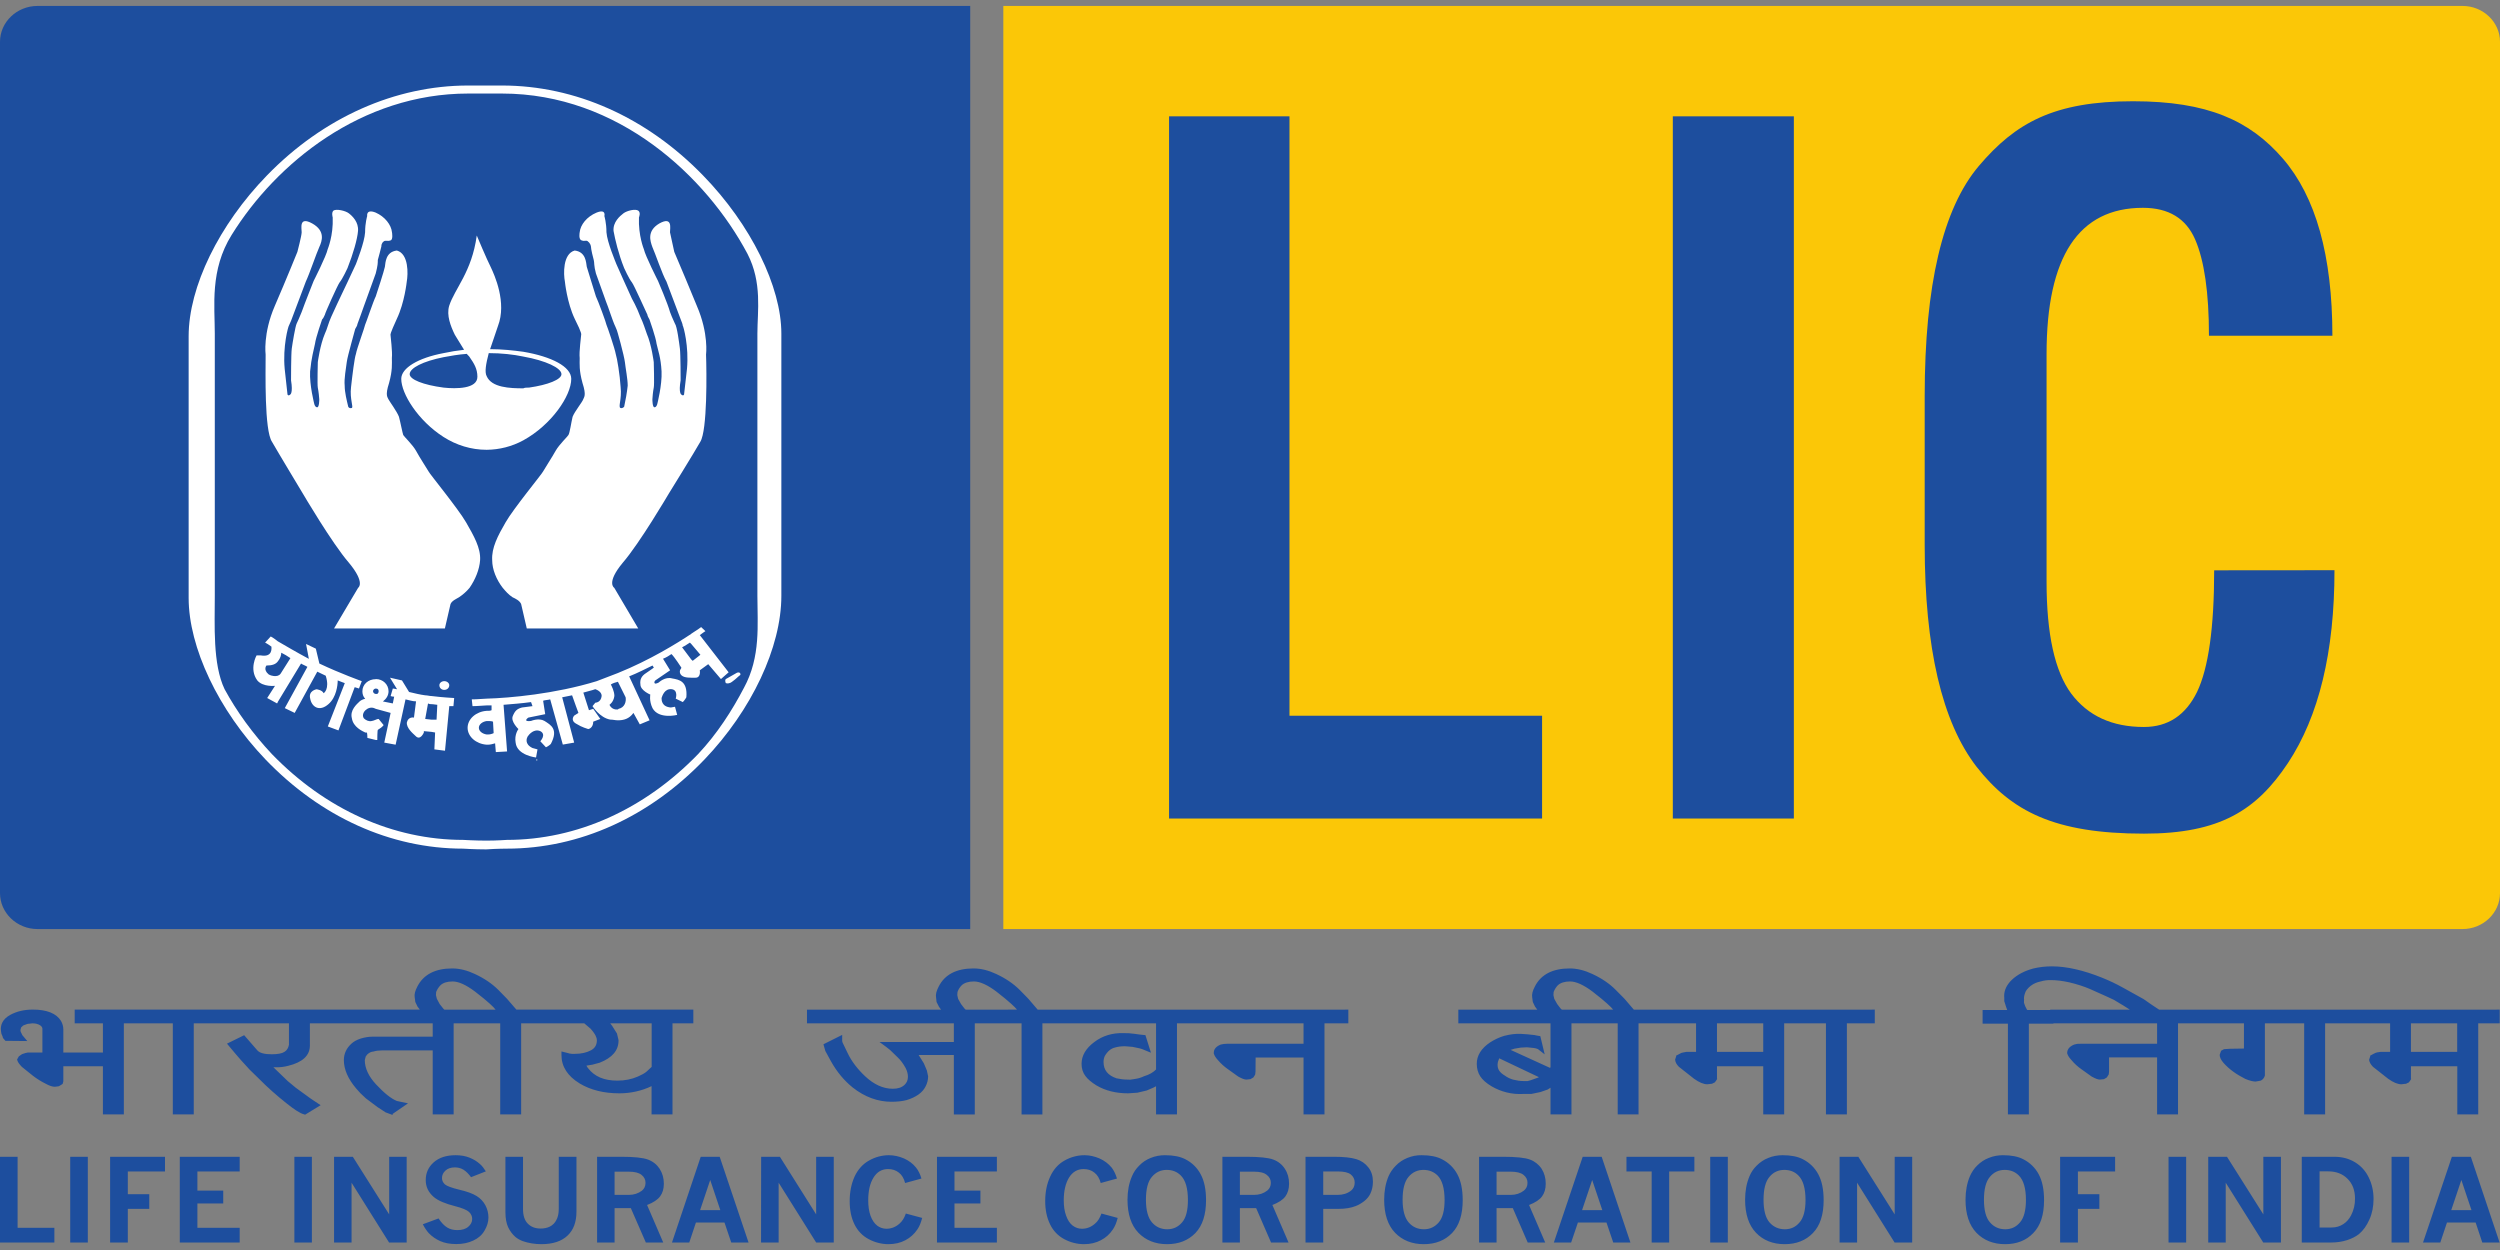 <svg width="24" height="12" viewBox="0 0 24 12" fill="none" xmlns="http://www.w3.org/2000/svg">
<rect x="0" y="0" width="24" height="12" fill="#808080" stroke="none"/>
<path d="M0.36 0.057C0.162 0.057 0 0.212 0 0.401V8.574C0 8.764 0.162 8.919 0.36 8.919H9.314V0.057H0.36Z" fill="#1D4E9E"/>
<path d="M23.64 0.057H9.632V8.919H23.64C23.838 8.919 24 8.764 24 8.574V0.401C24 0.212 23.838 0.057 23.64 0.057Z" fill="#FBC707"/>
<path d="M5.152 7.289L5.148 7.295L5.149 7.299L5.152 7.301H5.154L5.157 7.3L5.158 7.297L5.159 7.295L5.157 7.292L5.152 7.289Z" fill="white"/>
<path d="M11.223 1.117H12.379V6.871H14.804V7.858H11.223V1.117ZM16.059 7.858H17.221V1.117H16.059V7.858ZM21.256 5.475L22.411 5.474C22.411 6.258 22.262 6.876 21.963 7.327C21.663 7.777 21.313 8.003 20.583 8.003C19.723 8.003 19.311 7.789 18.975 7.361C18.643 6.931 18.477 6.22 18.477 5.23V3.802C18.477 2.739 18.65 2.002 18.998 1.592C19.349 1.179 19.718 0.972 20.477 0.972C21.191 0.972 21.597 1.155 21.915 1.522C22.232 1.888 22.391 2.455 22.391 3.223L21.206 3.223C21.206 2.808 21.161 2.5 21.073 2.298C20.985 2.096 20.818 1.995 20.572 1.995C19.955 1.995 19.647 2.463 19.647 3.399V5.584C19.647 6.087 19.726 6.446 19.884 6.659C20.045 6.873 20.277 6.979 20.581 6.979C20.812 6.979 20.982 6.867 21.092 6.642C21.201 6.415 21.256 6.026 21.256 5.475ZM0 11.105H0.169V11.787H0.522V11.928H0V11.105ZM0.674 11.928H0.843V11.105H0.674V11.928ZM1.057 11.105H1.584V11.246H1.227V11.464H1.433V11.605H1.227V11.928H1.057V11.105ZM1.726 11.105H2.301V11.246H1.895V11.43H2.143V11.553H1.895V11.787H2.301V11.928H1.726V11.105ZM2.826 11.928H2.994V11.105H2.826V11.928ZM3.207 11.105H3.387L3.736 11.658V11.105H3.904V11.928H3.735L3.375 11.354V11.928H3.207V11.105M4.21 11.697C4.238 11.739 4.266 11.768 4.293 11.784C4.321 11.801 4.353 11.809 4.39 11.809C4.435 11.809 4.47 11.799 4.495 11.777C4.52 11.756 4.533 11.731 4.533 11.702C4.533 11.677 4.523 11.654 4.503 11.635C4.483 11.616 4.438 11.597 4.368 11.579C4.273 11.555 4.205 11.526 4.164 11.491C4.113 11.447 4.087 11.394 4.087 11.329C4.087 11.26 4.113 11.203 4.164 11.158C4.215 11.113 4.285 11.09 4.374 11.09C4.425 11.09 4.47 11.098 4.509 11.114C4.546 11.129 4.581 11.15 4.61 11.177C4.628 11.193 4.646 11.216 4.664 11.245L4.522 11.301C4.498 11.268 4.474 11.245 4.449 11.229C4.424 11.214 4.396 11.207 4.367 11.207C4.329 11.207 4.299 11.217 4.277 11.237C4.254 11.258 4.243 11.282 4.243 11.31C4.243 11.333 4.253 11.353 4.271 11.37C4.29 11.386 4.335 11.403 4.409 11.421C4.482 11.438 4.538 11.458 4.576 11.482C4.612 11.504 4.641 11.535 4.661 11.573C4.68 11.61 4.689 11.648 4.689 11.688C4.689 11.729 4.677 11.771 4.652 11.813C4.628 11.855 4.592 11.887 4.544 11.909C4.496 11.932 4.442 11.943 4.38 11.943C4.321 11.943 4.27 11.934 4.227 11.915C4.186 11.897 4.148 11.871 4.117 11.839C4.098 11.818 4.078 11.79 4.059 11.753L4.21 11.697ZM4.852 11.105H5.021V11.607C5.021 11.669 5.036 11.716 5.067 11.747C5.097 11.778 5.138 11.794 5.19 11.794C5.223 11.794 5.253 11.788 5.279 11.775C5.305 11.762 5.327 11.74 5.34 11.714C5.356 11.686 5.364 11.65 5.364 11.607V11.105H5.534V11.631C5.534 11.731 5.506 11.808 5.448 11.862C5.391 11.916 5.308 11.944 5.197 11.944C5.134 11.944 5.074 11.934 5.019 11.915C4.993 11.905 4.968 11.892 4.947 11.874C4.918 11.848 4.896 11.818 4.879 11.783C4.861 11.746 4.852 11.697 4.852 11.635V11.105ZM5.732 11.105H5.963C6.088 11.105 6.174 11.114 6.221 11.132C6.269 11.15 6.306 11.18 6.333 11.221C6.359 11.262 6.373 11.31 6.373 11.363C6.373 11.413 6.361 11.453 6.337 11.485C6.313 11.518 6.271 11.545 6.212 11.568L6.367 11.928H6.2L6.056 11.598H5.9V11.928H5.732V11.105H5.732ZM5.9 11.248V11.471H6.036C6.085 11.471 6.128 11.457 6.163 11.43C6.185 11.412 6.197 11.387 6.197 11.355C6.197 11.324 6.184 11.299 6.159 11.279C6.133 11.258 6.092 11.248 6.036 11.248H5.9ZM6.727 11.105H6.909L7.186 11.928H7.02L6.955 11.736H6.681L6.617 11.928H6.451L6.727 11.105ZM6.818 11.328L6.721 11.617H6.915L6.818 11.328ZM7.307 11.105H7.487L7.835 11.658V11.105H8.004V11.928H7.835L7.475 11.354V11.928H7.306L7.307 11.105ZM8.853 11.692C8.841 11.738 8.826 11.775 8.807 11.802C8.778 11.846 8.739 11.881 8.692 11.906C8.645 11.931 8.591 11.944 8.529 11.944C8.463 11.944 8.398 11.927 8.34 11.896C8.28 11.865 8.233 11.815 8.203 11.754C8.172 11.691 8.157 11.617 8.157 11.531C8.157 11.442 8.173 11.364 8.204 11.295C8.236 11.227 8.282 11.175 8.343 11.141C8.401 11.108 8.466 11.09 8.533 11.09C8.582 11.09 8.631 11.101 8.678 11.121C8.725 11.142 8.764 11.171 8.794 11.209C8.816 11.236 8.833 11.271 8.846 11.314L8.689 11.357C8.678 11.313 8.658 11.279 8.629 11.257C8.6 11.234 8.566 11.223 8.525 11.223C8.465 11.223 8.418 11.251 8.385 11.306C8.351 11.361 8.335 11.434 8.335 11.523C8.335 11.579 8.342 11.629 8.357 11.671C8.373 11.714 8.394 11.745 8.421 11.766C8.446 11.785 8.477 11.796 8.509 11.796C8.556 11.796 8.598 11.78 8.635 11.747C8.661 11.725 8.682 11.692 8.696 11.65L8.853 11.692ZM8.995 11.105H9.57V11.246H9.163V11.43H9.412V11.553H9.163V11.787H9.57V11.928H8.995V11.105ZM10.73 11.692C10.718 11.738 10.703 11.775 10.684 11.802C10.655 11.846 10.616 11.882 10.569 11.906C10.522 11.931 10.468 11.944 10.406 11.944C10.34 11.944 10.275 11.927 10.217 11.896C10.158 11.865 10.11 11.815 10.081 11.754C10.05 11.691 10.034 11.617 10.034 11.531C10.034 11.442 10.05 11.364 10.082 11.295C10.113 11.227 10.159 11.175 10.22 11.141C10.278 11.108 10.344 11.09 10.411 11.09C10.46 11.09 10.508 11.101 10.555 11.121C10.602 11.142 10.641 11.171 10.672 11.209C10.693 11.236 10.71 11.271 10.723 11.314L10.567 11.357C10.555 11.313 10.535 11.279 10.506 11.257C10.478 11.234 10.443 11.223 10.403 11.223C10.342 11.223 10.296 11.251 10.262 11.306C10.229 11.361 10.212 11.434 10.212 11.523C10.212 11.579 10.219 11.629 10.235 11.671C10.25 11.714 10.271 11.745 10.298 11.766C10.325 11.786 10.354 11.796 10.386 11.796C10.433 11.796 10.475 11.78 10.512 11.747C10.539 11.725 10.559 11.692 10.574 11.65L10.73 11.692ZM11.184 11.09C11.265 11.09 11.33 11.103 11.38 11.129C11.443 11.161 11.494 11.211 11.527 11.274C11.561 11.337 11.578 11.419 11.578 11.522C11.578 11.661 11.544 11.766 11.476 11.837C11.407 11.908 11.317 11.944 11.204 11.944C11.091 11.944 10.999 11.907 10.929 11.835C10.859 11.762 10.824 11.656 10.824 11.517C10.824 11.434 10.838 11.358 10.867 11.292C10.882 11.255 10.905 11.221 10.937 11.189C10.968 11.157 11.006 11.132 11.047 11.116C11.091 11.098 11.137 11.09 11.184 11.09ZM11.201 11.231C11.143 11.231 11.096 11.253 11.058 11.298C11.02 11.342 11.001 11.415 11.001 11.518C11.001 11.618 11.021 11.691 11.059 11.735C11.097 11.779 11.146 11.801 11.206 11.801C11.263 11.801 11.31 11.779 11.348 11.735C11.386 11.691 11.404 11.619 11.404 11.52C11.404 11.408 11.381 11.329 11.335 11.284C11.3 11.249 11.255 11.231 11.201 11.231ZM11.735 11.105H11.966C12.09 11.105 12.177 11.114 12.224 11.132C12.27 11.149 12.309 11.18 12.335 11.221C12.362 11.262 12.375 11.31 12.375 11.363C12.375 11.413 12.363 11.453 12.34 11.485C12.316 11.518 12.274 11.545 12.215 11.568L12.37 11.928H12.202L12.059 11.598H11.903V11.928H11.735V11.105ZM11.903 11.248V11.471H12.039C12.088 11.471 12.13 11.457 12.165 11.43C12.188 11.412 12.2 11.387 12.2 11.355C12.2 11.324 12.187 11.299 12.161 11.279C12.136 11.258 12.095 11.248 12.039 11.248H11.903ZM12.533 11.105H12.804C12.901 11.105 12.973 11.113 13.021 11.128C13.067 11.142 13.107 11.169 13.136 11.207C13.166 11.244 13.18 11.29 13.18 11.344C13.18 11.386 13.172 11.425 13.155 11.46C13.142 11.487 13.122 11.511 13.095 11.532C13.069 11.552 13.042 11.568 13.015 11.578C12.969 11.596 12.915 11.605 12.853 11.605H12.703V11.928H12.533V11.105H12.533ZM12.703 11.246V11.471H12.841C12.893 11.471 12.936 11.457 12.97 11.43C12.993 11.412 13.005 11.386 13.005 11.352C13.005 11.32 12.992 11.295 12.968 11.275C12.944 11.256 12.903 11.246 12.845 11.246H12.703ZM13.648 11.09C13.729 11.09 13.794 11.103 13.843 11.129C13.906 11.161 13.958 11.211 13.991 11.274C14.025 11.337 14.042 11.419 14.042 11.522C14.042 11.661 14.008 11.766 13.94 11.837C13.871 11.908 13.781 11.944 13.668 11.944C13.555 11.944 13.463 11.907 13.393 11.835C13.323 11.762 13.288 11.656 13.288 11.517C13.288 11.434 13.302 11.358 13.33 11.292C13.346 11.255 13.369 11.221 13.401 11.189C13.432 11.157 13.469 11.133 13.511 11.116C13.555 11.098 13.601 11.089 13.648 11.09ZM13.665 11.231C13.608 11.231 13.56 11.253 13.522 11.298C13.484 11.342 13.465 11.415 13.465 11.518C13.465 11.618 13.485 11.691 13.523 11.735C13.561 11.779 13.61 11.801 13.67 11.801C13.727 11.801 13.774 11.779 13.812 11.735C13.85 11.691 13.868 11.619 13.868 11.52C13.868 11.408 13.845 11.329 13.8 11.284C13.764 11.249 13.719 11.231 13.665 11.231ZM14.199 11.105H14.43C14.554 11.105 14.641 11.114 14.688 11.132C14.734 11.149 14.773 11.18 14.8 11.221C14.826 11.262 14.839 11.31 14.839 11.363C14.839 11.413 14.827 11.453 14.804 11.485C14.78 11.518 14.738 11.545 14.679 11.568L14.834 11.928H14.666L14.523 11.598H14.367V11.928H14.199L14.199 11.105ZM14.367 11.248V11.471H14.503C14.552 11.471 14.594 11.457 14.629 11.43C14.652 11.412 14.664 11.387 14.664 11.355C14.664 11.324 14.651 11.299 14.626 11.279C14.6 11.258 14.559 11.248 14.503 11.248H14.367ZM15.194 11.105H15.376L15.652 11.928H15.487L15.422 11.736H15.148L15.083 11.928H14.917L15.194 11.105ZM15.285 11.328L15.188 11.617H15.382L15.285 11.328ZM15.614 11.105H16.266V11.246H16.024V11.928H15.856V11.246H15.614V11.105ZM16.418 11.928H16.587V11.105H16.418V11.928ZM17.113 11.09C17.194 11.09 17.259 11.103 17.308 11.129C17.371 11.161 17.423 11.211 17.456 11.274C17.49 11.337 17.507 11.419 17.507 11.522C17.507 11.661 17.473 11.766 17.404 11.837C17.336 11.908 17.245 11.944 17.133 11.944C17.019 11.944 16.927 11.907 16.858 11.835C16.788 11.762 16.753 11.656 16.753 11.517C16.753 11.434 16.767 11.358 16.795 11.292C16.811 11.253 16.835 11.218 16.865 11.189C16.897 11.157 16.934 11.132 16.976 11.116C17.019 11.098 17.066 11.09 17.113 11.09ZM17.13 11.231C17.072 11.231 17.024 11.253 16.987 11.298C16.949 11.342 16.93 11.415 16.93 11.518C16.93 11.618 16.949 11.691 16.987 11.735C17.026 11.779 17.075 11.801 17.135 11.801C17.192 11.801 17.239 11.779 17.276 11.735C17.314 11.691 17.333 11.619 17.333 11.52C17.333 11.408 17.31 11.329 17.264 11.284C17.229 11.249 17.184 11.231 17.13 11.231ZM17.66 11.105H17.84L18.189 11.658V11.105H18.357V11.928H18.188L17.828 11.354V11.928H17.66V11.105M19.229 11.09C19.31 11.09 19.375 11.103 19.424 11.129C19.487 11.161 19.539 11.211 19.572 11.274C19.606 11.337 19.623 11.419 19.623 11.522C19.623 11.661 19.589 11.766 19.52 11.837C19.452 11.908 19.362 11.944 19.249 11.944C19.136 11.944 19.044 11.907 18.974 11.835C18.904 11.762 18.869 11.656 18.869 11.517C18.869 11.434 18.883 11.358 18.911 11.292C18.928 11.253 18.951 11.218 18.981 11.189C19.013 11.157 19.05 11.132 19.092 11.116C19.136 11.098 19.182 11.09 19.229 11.09ZM19.246 11.231C19.188 11.231 19.14 11.253 19.103 11.298C19.065 11.342 19.046 11.415 19.046 11.518C19.046 11.618 19.065 11.691 19.104 11.735C19.142 11.779 19.191 11.801 19.25 11.801C19.308 11.801 19.355 11.779 19.392 11.735C19.43 11.691 19.449 11.619 19.449 11.52C19.449 11.408 19.426 11.329 19.38 11.284C19.345 11.249 19.3 11.231 19.246 11.231ZM19.777 11.105H20.305V11.246H19.948V11.464H20.154V11.605H19.948V11.928H19.777V11.105ZM20.818 11.928H20.987V11.105H20.818V11.928ZM21.199 11.105H21.379L21.728 11.658V11.105H21.897V11.928H21.727L21.367 11.354V11.928H21.199V11.105ZM22.097 11.105H22.409C22.483 11.105 22.549 11.122 22.607 11.157C22.665 11.192 22.71 11.241 22.74 11.304C22.771 11.367 22.786 11.436 22.786 11.509C22.786 11.583 22.773 11.649 22.746 11.708C22.72 11.767 22.686 11.814 22.645 11.848C22.615 11.871 22.577 11.891 22.53 11.906C22.482 11.921 22.432 11.928 22.381 11.928H22.097V11.105ZM22.268 11.245V11.784H22.384C22.426 11.784 22.463 11.773 22.495 11.752C22.528 11.731 22.552 11.702 22.57 11.668C22.596 11.618 22.609 11.562 22.608 11.506C22.608 11.427 22.584 11.363 22.536 11.316C22.488 11.268 22.426 11.245 22.35 11.245H22.268M22.959 11.928H23.128V11.105H22.959V11.928ZM23.538 11.105H23.72L23.996 11.928H23.83L23.766 11.736H23.491L23.427 11.928H23.261L23.538 11.105ZM23.629 11.328L23.532 11.617H23.726L23.629 11.328Z" fill="#1D4E9E"/>
<path d="M5.024 4.227C5.295 4.078 5.484 3.799 5.484 3.637C5.484 3.52 5.295 3.423 5.024 3.377V3.423C5.241 3.462 5.39 3.533 5.39 3.592C5.39 3.643 5.261 3.695 5.078 3.721H5.071C5.058 3.721 5.037 3.721 5.024 3.728V4.227ZM4.705 3.352C4.726 3.287 4.753 3.215 4.78 3.131C4.868 2.904 4.746 2.638 4.712 2.566C4.672 2.488 4.577 2.261 4.577 2.261C4.529 2.612 4.367 2.767 4.312 2.936C4.285 3.027 4.326 3.131 4.367 3.215C4.394 3.26 4.427 3.312 4.455 3.358C4.389 3.365 4.323 3.376 4.258 3.39V3.429C4.326 3.416 4.4 3.403 4.482 3.397C4.489 3.41 4.502 3.416 4.509 3.429C4.55 3.488 4.583 3.54 4.583 3.617C4.583 3.734 4.38 3.734 4.258 3.721V4.195C4.38 4.273 4.522 4.318 4.672 4.318C4.795 4.317 4.916 4.286 5.024 4.227V3.728C4.895 3.728 4.719 3.721 4.672 3.611C4.651 3.572 4.665 3.494 4.692 3.39C4.814 3.39 4.929 3.403 5.024 3.423V3.377C4.929 3.364 4.821 3.352 4.705 3.352ZM4.258 3.39C4.014 3.436 3.852 3.533 3.852 3.637C3.852 3.78 4.014 4.039 4.258 4.195V3.721C4.062 3.695 3.933 3.643 3.933 3.592C3.933 3.533 4.062 3.468 4.258 3.429V3.39Z" fill="white"/>
<path d="M2.855 2.418C2.855 2.418 2.896 2.262 2.896 2.23C2.896 2.191 2.868 2.074 2.997 2.145C3.126 2.217 3.092 2.314 3.065 2.372C3.038 2.431 2.97 2.632 2.936 2.703L2.794 3.08C2.794 3.08 2.78 3.112 2.774 3.125C2.767 3.132 2.713 3.326 2.733 3.541L2.76 3.787C2.76 3.787 2.767 3.806 2.787 3.787C2.787 3.787 2.814 3.774 2.794 3.651C2.794 3.651 2.794 3.398 2.801 3.346C2.808 3.294 2.835 3.132 2.848 3.106C2.862 3.073 2.868 3.067 2.896 2.995C2.923 2.918 3.011 2.697 3.011 2.697C3.011 2.697 3.133 2.457 3.146 2.392C3.146 2.392 3.201 2.262 3.194 2.087C3.194 2.087 3.18 2.041 3.201 2.022C3.227 2.003 3.316 2.022 3.349 2.048C3.383 2.074 3.444 2.132 3.437 2.217C3.431 2.295 3.39 2.437 3.336 2.574C3.336 2.574 3.288 2.678 3.261 2.71C3.241 2.736 3.119 3.009 3.119 3.021C3.112 3.034 3.106 3.054 3.092 3.067C3.092 3.067 3.031 3.242 3.024 3.3C3.011 3.365 2.99 3.43 2.977 3.566C2.97 3.696 3.017 3.878 3.017 3.878C3.017 3.878 3.024 3.91 3.045 3.91C3.065 3.91 3.065 3.839 3.065 3.833C3.065 3.82 3.058 3.755 3.051 3.722C3.045 3.696 3.051 3.476 3.051 3.476C3.051 3.476 3.072 3.313 3.119 3.203C3.139 3.164 3.153 3.099 3.18 3.041C3.221 2.95 3.261 2.866 3.261 2.866C3.261 2.866 3.41 2.554 3.417 2.535C3.424 2.515 3.499 2.327 3.505 2.23C3.505 2.139 3.525 2.074 3.525 2.074C3.525 2.074 3.512 2.003 3.607 2.041C3.695 2.08 3.756 2.158 3.763 2.23C3.763 2.23 3.776 2.301 3.749 2.308C3.715 2.32 3.702 2.301 3.681 2.32C3.681 2.32 3.661 2.333 3.661 2.366C3.654 2.392 3.634 2.476 3.627 2.496C3.627 2.522 3.627 2.548 3.607 2.625C3.58 2.697 3.498 2.93 3.492 2.943C3.492 2.943 3.437 3.099 3.431 3.112C3.431 3.125 3.417 3.145 3.41 3.158C3.41 3.164 3.336 3.417 3.329 3.476C3.322 3.534 3.302 3.638 3.309 3.702C3.309 3.768 3.329 3.845 3.343 3.904C3.343 3.904 3.349 3.923 3.376 3.917C3.397 3.91 3.356 3.833 3.37 3.716C3.383 3.599 3.403 3.436 3.417 3.398C3.424 3.352 3.505 3.131 3.505 3.118C3.512 3.106 3.586 2.885 3.607 2.846C3.62 2.807 3.688 2.599 3.695 2.561C3.701 2.522 3.701 2.418 3.81 2.405C3.925 2.437 3.918 2.632 3.905 2.703C3.905 2.703 3.884 2.905 3.81 3.06C3.742 3.209 3.749 3.209 3.749 3.216C3.749 3.229 3.769 3.378 3.762 3.437C3.762 3.495 3.769 3.553 3.735 3.677C3.695 3.8 3.722 3.813 3.729 3.833C3.742 3.858 3.81 3.949 3.83 4.001C3.844 4.053 3.864 4.157 3.871 4.176C3.878 4.19 3.959 4.267 3.993 4.326C4.02 4.378 4.108 4.514 4.115 4.527C4.122 4.546 4.399 4.884 4.474 5.014C4.548 5.143 4.616 5.26 4.609 5.377C4.603 5.468 4.562 5.565 4.508 5.643C4.479 5.678 4.444 5.709 4.406 5.734C4.386 5.747 4.338 5.766 4.325 5.799L4.271 6.033H3.207L3.438 5.643C3.438 5.643 3.512 5.598 3.35 5.403C3.187 5.215 2.909 4.741 2.909 4.741C2.909 4.741 2.659 4.326 2.611 4.241C2.537 4.131 2.55 3.573 2.55 3.404C2.55 3.404 2.523 3.203 2.638 2.937C2.753 2.671 2.855 2.418 2.855 2.418ZM6.473 2.418C6.473 2.418 6.439 2.262 6.432 2.23C6.432 2.191 6.459 2.074 6.33 2.145C6.208 2.217 6.242 2.314 6.263 2.372C6.29 2.431 6.357 2.632 6.398 2.703L6.54 3.08C6.54 3.08 6.554 3.112 6.554 3.125C6.561 3.132 6.615 3.326 6.595 3.541L6.567 3.787C6.567 3.787 6.561 3.806 6.54 3.787C6.54 3.787 6.513 3.774 6.534 3.651C6.534 3.651 6.534 3.398 6.527 3.346C6.52 3.294 6.5 3.132 6.479 3.106C6.466 3.073 6.459 3.067 6.432 2.995C6.412 2.918 6.317 2.697 6.317 2.697C6.317 2.697 6.195 2.457 6.181 2.392C6.181 2.392 6.127 2.262 6.134 2.087C6.134 2.087 6.154 2.041 6.127 2.022C6.1 2.003 6.019 2.022 5.985 2.048C5.951 2.074 5.883 2.132 5.89 2.217C5.904 2.295 5.937 2.437 5.992 2.574C5.992 2.574 6.039 2.678 6.066 2.71C6.087 2.736 6.208 3.009 6.215 3.021C6.215 3.034 6.229 3.054 6.235 3.067C6.235 3.067 6.297 3.242 6.303 3.3C6.317 3.365 6.344 3.43 6.351 3.566C6.357 3.696 6.31 3.878 6.31 3.878C6.31 3.878 6.303 3.91 6.283 3.91C6.263 3.91 6.263 3.839 6.263 3.833C6.263 3.82 6.269 3.755 6.276 3.722C6.283 3.696 6.276 3.476 6.276 3.476C6.276 3.476 6.256 3.313 6.209 3.203C6.195 3.164 6.175 3.099 6.147 3.041C6.114 2.95 6.066 2.866 6.066 2.866C6.066 2.866 5.924 2.554 5.917 2.535C5.91 2.515 5.829 2.327 5.822 2.23C5.822 2.139 5.802 2.074 5.802 2.074C5.802 2.074 5.822 2.003 5.727 2.041C5.633 2.08 5.572 2.158 5.565 2.23C5.565 2.23 5.551 2.301 5.585 2.308C5.612 2.32 5.632 2.301 5.646 2.32C5.646 2.32 5.667 2.333 5.673 2.366C5.673 2.392 5.694 2.476 5.7 2.496C5.707 2.522 5.7 2.548 5.721 2.625C5.748 2.697 5.829 2.93 5.836 2.943C5.836 2.943 5.89 3.099 5.897 3.112C5.904 3.125 5.911 3.145 5.917 3.158C5.924 3.164 5.992 3.417 5.999 3.476C6.005 3.534 6.026 3.638 6.026 3.702C6.019 3.768 6.005 3.845 5.992 3.904C5.992 3.904 5.978 3.923 5.958 3.917C5.931 3.91 5.971 3.833 5.958 3.716C5.951 3.599 5.924 3.436 5.911 3.398C5.904 3.352 5.829 3.131 5.822 3.118C5.822 3.106 5.741 2.885 5.721 2.846C5.707 2.807 5.646 2.599 5.633 2.561C5.626 2.522 5.626 2.418 5.517 2.405C5.402 2.437 5.409 2.632 5.423 2.703C5.423 2.703 5.443 2.905 5.517 3.06C5.592 3.209 5.579 3.209 5.579 3.216C5.579 3.229 5.558 3.378 5.565 3.437C5.565 3.495 5.558 3.553 5.592 3.677C5.632 3.8 5.605 3.813 5.599 3.833C5.592 3.858 5.517 3.949 5.497 4.001C5.484 4.053 5.47 4.157 5.457 4.176C5.45 4.19 5.369 4.267 5.335 4.326C5.307 4.378 5.219 4.514 5.213 4.527C5.206 4.546 4.928 4.884 4.854 5.014C4.779 5.143 4.718 5.26 4.725 5.377C4.725 5.468 4.766 5.565 4.826 5.643C4.854 5.676 4.881 5.708 4.921 5.734C4.949 5.747 4.989 5.766 5.003 5.799L5.057 6.033H6.127L5.897 5.643C5.897 5.643 5.816 5.598 5.978 5.403C6.141 5.215 6.419 4.741 6.419 4.741C6.419 4.741 6.676 4.326 6.723 4.241C6.791 4.131 6.784 3.573 6.778 3.404C6.778 3.404 6.805 3.203 6.69 2.937C6.619 2.763 6.546 2.59 6.473 2.418Z" fill="white"/>
<path d="M4.67 8.154C4.771 8.147 4.866 8.147 4.866 8.147C5.564 8.147 6.235 7.842 6.763 7.291C7.217 6.817 7.501 6.213 7.501 5.72V3.202C7.501 2.754 7.21 2.157 6.749 1.684C6.208 1.126 5.523 0.821 4.819 0.821H4.67V0.898H4.819C5.937 0.898 6.783 1.697 7.176 2.437C7.319 2.715 7.271 2.988 7.271 3.202V5.72C7.271 5.993 7.305 6.304 7.142 6.603C7.027 6.823 6.885 7.044 6.702 7.239C6.187 7.771 5.537 8.063 4.866 8.063C4.866 8.063 4.771 8.07 4.67 8.07V8.154ZM4.67 0.821H4.494C3.796 0.821 3.105 1.126 2.563 1.684C2.102 2.158 1.811 2.754 1.811 3.228V5.74C1.811 6.213 2.095 6.817 2.549 7.291C3.078 7.842 3.748 8.147 4.446 8.147C4.446 8.147 4.555 8.154 4.656 8.154H4.67V8.07C4.561 8.07 4.446 8.063 4.446 8.063C3.775 8.063 3.125 7.771 2.61 7.239C2.427 7.044 2.272 6.83 2.156 6.616C2.041 6.376 2.062 5.999 2.062 5.72V3.202C2.062 2.936 2.014 2.592 2.224 2.255C2.651 1.567 3.471 0.898 4.494 0.898H4.67V0.821Z" fill="white"/>
<path d="M4.313 6.578C4.313 6.604 4.292 6.623 4.265 6.623C4.238 6.623 4.218 6.604 4.218 6.578C4.218 6.558 4.238 6.539 4.265 6.539C4.292 6.539 4.313 6.558 4.313 6.578ZM4.36 6.701C4.36 6.701 4.245 6.695 4.143 6.682V6.76C4.164 6.76 4.184 6.766 4.198 6.766L4.191 6.909H4.143V7.026L4.177 7.032L4.17 7.194L4.272 7.207L4.313 6.779H4.353L4.36 6.701ZM4.143 6.682C4.123 6.682 4.103 6.675 4.082 6.675C4.035 6.669 3.981 6.656 3.927 6.643L3.859 6.532L3.744 6.506L3.812 6.617C3.784 6.61 3.771 6.61 3.771 6.61L3.75 6.682C3.75 6.682 3.764 6.688 3.784 6.688L3.771 6.753L3.676 6.734C3.71 6.708 3.73 6.675 3.73 6.636C3.73 6.571 3.676 6.519 3.608 6.519V6.61C3.629 6.61 3.635 6.623 3.635 6.636C3.635 6.649 3.629 6.656 3.622 6.662H3.608V6.805L3.75 6.844L3.689 7.129L3.798 7.149L3.893 6.714C3.927 6.721 3.96 6.733 3.994 6.733L3.974 6.889C3.974 6.889 3.92 6.876 3.906 6.935C3.9 6.987 3.96 7.038 3.988 7.064C4.035 7.116 4.069 7.032 4.069 7.032V7.019L4.143 7.026V6.909L4.082 6.902L4.109 6.753C4.123 6.76 4.13 6.76 4.143 6.76V6.682ZM3.608 7.104V6.909C3.622 6.902 3.635 6.902 3.635 6.902L3.683 6.961C3.669 6.98 3.649 6.993 3.628 7.006C3.622 7.006 3.622 7.104 3.622 7.104H3.608ZM3.608 6.52C3.534 6.52 3.479 6.571 3.479 6.636C3.479 6.662 3.486 6.688 3.506 6.708C3.479 6.714 3.459 6.727 3.452 6.734C3.425 6.76 3.357 6.818 3.378 6.896C3.391 6.98 3.479 7.019 3.506 7.032H3.52C3.527 7.032 3.527 7.084 3.527 7.084L3.608 7.104V6.909C3.594 6.915 3.574 6.922 3.567 6.922C3.54 6.928 3.513 6.915 3.493 6.896C3.459 6.844 3.534 6.773 3.594 6.799L3.608 6.805V6.662C3.594 6.662 3.581 6.649 3.581 6.636C3.581 6.623 3.594 6.61 3.608 6.61V6.52M3.446 6.61L3.473 6.539C3.473 6.539 3.27 6.467 3.066 6.37L3.032 6.227L2.938 6.182L2.965 6.325C2.843 6.26 2.734 6.195 2.666 6.156V6.35C2.694 6.318 2.7 6.286 2.7 6.266C2.727 6.279 2.761 6.299 2.788 6.318L2.694 6.467C2.694 6.467 2.687 6.48 2.666 6.487V6.74L2.89 6.37C2.91 6.383 2.931 6.389 2.951 6.402L2.734 6.798L2.829 6.844L3.046 6.448L3.127 6.487C3.168 6.617 3.107 6.655 3.107 6.655C3.093 6.623 3.039 6.617 3.039 6.617C3.039 6.617 2.958 6.63 2.978 6.707C2.992 6.786 3.066 6.837 3.154 6.759C3.229 6.694 3.242 6.578 3.242 6.532C3.262 6.539 3.29 6.552 3.31 6.558L3.147 6.974L3.249 7.012L3.405 6.597C3.432 6.604 3.446 6.61 3.446 6.61ZM2.666 6.156C2.626 6.123 2.599 6.11 2.599 6.11L2.545 6.169C2.545 6.169 2.572 6.182 2.606 6.208C2.606 6.221 2.619 6.312 2.504 6.292H2.463C2.463 6.292 2.389 6.422 2.47 6.532C2.524 6.597 2.64 6.584 2.64 6.584L2.565 6.701L2.66 6.753L2.667 6.74V6.487C2.646 6.493 2.612 6.493 2.579 6.474C2.524 6.428 2.558 6.389 2.558 6.389C2.613 6.389 2.646 6.377 2.667 6.35V6.156M6.921 6.519L6.995 6.454L6.718 6.097C6.751 6.072 6.772 6.059 6.772 6.059L6.731 6.02C6.731 6.02 6.697 6.046 6.636 6.084V6.182L6.724 6.286L6.65 6.344L6.636 6.331V6.506H6.677C6.731 6.506 6.718 6.435 6.718 6.435L6.799 6.376L6.921 6.519ZM6.636 6.085C6.501 6.175 6.237 6.338 5.932 6.461V6.545L6.006 6.694C6.013 6.733 5.999 6.792 5.938 6.805L5.932 6.811V6.915C5.986 6.915 6.04 6.902 6.081 6.844L6.142 6.954L6.236 6.915L6.04 6.493C6.121 6.461 6.196 6.422 6.264 6.389L6.277 6.409C6.277 6.409 6.243 6.435 6.203 6.461C6.162 6.487 6.141 6.519 6.148 6.571C6.148 6.629 6.243 6.668 6.243 6.668C6.243 6.668 6.23 6.727 6.264 6.798C6.324 6.908 6.501 6.863 6.501 6.863L6.48 6.785L6.44 6.792C6.351 6.785 6.351 6.72 6.351 6.701C6.358 6.681 6.379 6.61 6.446 6.616C6.514 6.623 6.487 6.707 6.487 6.707L6.555 6.74C6.575 6.72 6.589 6.694 6.589 6.694C6.602 6.539 6.521 6.525 6.453 6.513C6.385 6.493 6.324 6.552 6.324 6.552C6.324 6.552 6.291 6.571 6.284 6.558C6.277 6.545 6.291 6.532 6.291 6.532L6.433 6.435L6.365 6.324C6.399 6.311 6.426 6.292 6.446 6.279C6.474 6.305 6.541 6.409 6.541 6.409C6.541 6.422 6.521 6.428 6.528 6.461C6.541 6.5 6.589 6.506 6.636 6.506V6.331L6.548 6.214C6.575 6.201 6.602 6.182 6.623 6.169L6.636 6.182L6.636 6.085ZM5.932 6.461L5.729 6.539C5.329 6.662 4.889 6.701 4.672 6.707V6.772H4.719V6.818C4.706 6.824 4.692 6.824 4.685 6.824H4.672V6.922H4.685C4.699 6.922 4.719 6.922 4.733 6.928L4.739 7.038C4.723 7.046 4.704 7.051 4.685 7.051H4.672V7.149H4.685C4.706 7.149 4.733 7.142 4.753 7.136L4.76 7.22L4.868 7.214L4.834 6.766C4.916 6.759 5.004 6.753 5.098 6.74L5.112 6.779C5.112 6.779 5.058 6.785 5.011 6.792C4.963 6.805 4.943 6.824 4.922 6.876C4.902 6.928 4.977 6.999 4.977 6.999C4.977 6.999 4.936 7.051 4.95 7.129C4.963 7.252 5.146 7.272 5.146 7.272L5.16 7.194L5.112 7.181C5.031 7.142 5.058 7.084 5.065 7.071C5.078 7.051 5.126 6.993 5.187 7.019C5.248 7.051 5.187 7.116 5.187 7.116L5.241 7.174C5.268 7.162 5.288 7.142 5.288 7.142C5.363 6.999 5.288 6.96 5.227 6.921C5.173 6.889 5.098 6.921 5.098 6.921C5.098 6.921 5.058 6.928 5.051 6.915C5.051 6.902 5.072 6.889 5.072 6.889L5.234 6.856L5.214 6.727C5.234 6.72 5.261 6.72 5.282 6.714L5.403 7.148L5.512 7.129L5.397 6.694C5.431 6.688 5.458 6.681 5.492 6.675C5.505 6.714 5.553 6.844 5.553 6.844L5.512 6.87C5.512 6.87 5.471 6.915 5.532 6.948C5.593 6.986 5.634 6.993 5.647 6.999C5.654 6.999 5.695 6.986 5.695 6.928L5.763 6.902L5.695 6.805L5.654 6.818L5.6 6.649C5.641 6.636 5.681 6.629 5.715 6.616C5.735 6.623 5.776 6.643 5.776 6.681C5.769 6.746 5.715 6.746 5.715 6.746L5.688 6.779C5.688 6.779 5.756 6.889 5.857 6.908C5.885 6.908 5.905 6.915 5.932 6.915V6.811C5.871 6.818 5.851 6.766 5.851 6.766C5.851 6.766 5.891 6.74 5.898 6.681C5.898 6.636 5.871 6.584 5.864 6.571C5.885 6.558 5.905 6.552 5.932 6.545V6.461H5.932ZM4.672 6.707C4.584 6.714 4.529 6.714 4.529 6.714L4.536 6.779C4.536 6.779 4.584 6.779 4.672 6.772V6.707ZM4.672 6.824C4.57 6.831 4.489 6.902 4.489 6.987C4.489 7.071 4.57 7.142 4.672 7.149V7.051C4.631 7.045 4.597 7.019 4.597 6.987C4.597 6.954 4.631 6.928 4.672 6.922V6.824ZM6.968 6.519L7.07 6.461C7.07 6.461 7.09 6.448 7.104 6.461C7.117 6.48 7.097 6.487 7.097 6.487C7.097 6.487 7.022 6.558 7.002 6.558C6.982 6.565 6.975 6.558 6.968 6.558C6.968 6.558 6.955 6.532 6.968 6.519Z" fill="white"/>
<path d="M12.915 9.693H10.24H9.962C9.948 9.676 9.871 9.587 9.871 9.587L9.79 9.504C9.73 9.444 9.654 9.392 9.563 9.35C9.489 9.315 9.416 9.297 9.346 9.297C9.183 9.297 9.071 9.355 9.013 9.468C8.99 9.511 8.981 9.546 8.986 9.574L8.991 9.619L9.013 9.663L9.034 9.693H7.747V9.824H9.157V10.003H8.443L8.512 10.054L8.545 10.08L8.618 10.151C8.646 10.177 8.671 10.211 8.694 10.253C8.709 10.282 8.716 10.31 8.716 10.337C8.716 10.369 8.705 10.395 8.683 10.415C8.657 10.44 8.62 10.452 8.57 10.452C8.478 10.452 8.389 10.411 8.304 10.331C8.231 10.262 8.175 10.188 8.138 10.111L8.088 10.007C8.087 10.003 8.086 9.999 8.085 9.994V9.935L7.905 10.025L7.923 10.089L7.977 10.188C8.034 10.29 8.104 10.374 8.186 10.44C8.301 10.531 8.427 10.577 8.558 10.577C8.611 10.577 8.66 10.572 8.703 10.561C8.795 10.533 8.856 10.489 8.885 10.431C8.901 10.401 8.91 10.367 8.91 10.333L8.898 10.277L8.869 10.208L8.819 10.128H9.157V10.699H9.358V9.824H9.807V10.699H10.007V9.824H11.098V10.267C11.072 10.294 11.034 10.317 10.982 10.332C10.957 10.344 10.93 10.353 10.902 10.357L10.85 10.365L10.824 10.364C10.791 10.364 10.756 10.36 10.719 10.352C10.636 10.324 10.594 10.273 10.594 10.195C10.594 10.175 10.598 10.155 10.606 10.138C10.632 10.093 10.665 10.065 10.705 10.056C10.732 10.048 10.763 10.044 10.801 10.044L10.873 10.05L10.944 10.065L10.966 10.072L11.049 10.106L10.996 9.937L10.982 9.936L10.936 9.931L10.894 9.925L10.837 9.919L10.784 9.918C10.679 9.915 10.585 9.943 10.506 10.003C10.424 10.064 10.383 10.134 10.383 10.213C10.383 10.258 10.395 10.297 10.42 10.33C10.443 10.361 10.479 10.391 10.526 10.42C10.61 10.47 10.712 10.496 10.83 10.496L10.918 10.49L11.008 10.469L11.075 10.44L11.098 10.428V10.698H11.299V9.824H12.514V10.02H11.782L11.748 10.022L11.718 10.028C11.662 10.051 11.652 10.084 11.652 10.108V10.112L11.653 10.115C11.658 10.133 11.67 10.153 11.692 10.177C11.72 10.21 11.752 10.239 11.785 10.262L11.887 10.335C11.925 10.356 11.948 10.364 11.965 10.364L12.004 10.36L12.032 10.344C12.034 10.343 12.05 10.315 12.05 10.315L12.053 10.285C12.053 10.285 12.053 10.189 12.054 10.152H12.514V10.698H12.715V9.824H12.944V9.692H12.915V9.693ZM9.586 9.693H9.271L9.259 9.682L9.226 9.639L9.198 9.589L9.19 9.553L9.192 9.523C9.2 9.5 9.214 9.477 9.232 9.459C9.257 9.435 9.297 9.422 9.35 9.422C9.407 9.422 9.48 9.455 9.565 9.519C9.694 9.619 9.743 9.668 9.763 9.692L9.586 9.693ZM6.656 9.693V9.824H6.456V10.698H6.255V10.427C6.159 10.473 6.053 10.496 5.946 10.496C5.797 10.496 5.67 10.464 5.566 10.402C5.449 10.331 5.39 10.239 5.39 10.129V10.094L5.447 10.108L5.468 10.114L5.499 10.118L5.49 10.117H5.517C5.58 10.117 5.633 10.105 5.675 10.082C5.713 10.061 5.73 10.03 5.73 9.985C5.73 9.966 5.72 9.932 5.67 9.876L5.609 9.824H5.235H5.003V10.698H4.802V9.824H4.608H4.355V10.698H4.154V10.084H3.665C3.637 10.084 3.611 10.087 3.584 10.095C3.569 10.096 3.554 10.101 3.542 10.11C3.529 10.118 3.519 10.129 3.511 10.142L3.502 10.177C3.502 10.255 3.539 10.334 3.611 10.411C3.688 10.494 3.755 10.547 3.809 10.569L3.85 10.578L3.917 10.592L3.77 10.693L3.768 10.704L3.754 10.698L3.702 10.679L3.624 10.628L3.512 10.544L3.46 10.495L3.418 10.448C3.341 10.357 3.301 10.266 3.301 10.177C3.301 10.116 3.326 10.062 3.374 10.019C3.395 9.999 3.424 9.983 3.463 9.97C3.5 9.959 3.538 9.952 3.576 9.952H4.154V9.824H3.196H2.975V10.037C2.975 10.133 2.905 10.198 2.766 10.232C2.728 10.242 2.688 10.247 2.649 10.246C2.649 10.246 2.637 10.246 2.625 10.246L2.763 10.379L2.839 10.442L2.982 10.546L3.078 10.61L2.929 10.701L2.917 10.697C2.881 10.688 2.827 10.653 2.752 10.593C2.657 10.518 2.567 10.438 2.482 10.352L2.395 10.267L2.314 10.178L2.256 10.111L2.179 10.019L2.344 9.938L2.471 10.084C2.493 10.109 2.539 10.121 2.608 10.121C2.667 10.121 2.709 10.113 2.732 10.097C2.755 10.083 2.769 10.058 2.774 10.029V9.824H1.86V10.698H1.659V9.824H1.457H1.189V10.698H0.988V10.236H0.608V10.381L0.601 10.406L0.565 10.428L0.527 10.433C0.504 10.433 0.476 10.424 0.443 10.406C0.398 10.384 0.356 10.358 0.317 10.328L0.21 10.242C0.186 10.217 0.172 10.198 0.167 10.181L0.164 10.171L0.181 10.141L0.211 10.12L0.244 10.109L0.269 10.104H0.407V9.877C0.407 9.868 0.404 9.855 0.384 9.842C0.364 9.83 0.34 9.824 0.311 9.824C0.311 9.824 0.262 9.83 0.265 9.829L0.224 9.844L0.203 9.863L0.196 9.888C0.196 9.893 0.197 9.899 0.198 9.903C0.201 9.909 0.21 9.928 0.21 9.928L0.214 9.937L0.262 9.994L0.052 9.992L0.028 9.964L0.027 9.958L0.025 9.951L0.013 9.922L0.009 9.894C0.004 9.85 0.016 9.787 0.1 9.742C0.161 9.709 0.233 9.692 0.315 9.692C0.45 9.692 0.541 9.729 0.585 9.8C0.6 9.826 0.608 9.854 0.608 9.882V10.104H0.988V9.824H0.717V9.692H4.03L4.008 9.663L3.987 9.619L3.981 9.573C3.976 9.546 3.985 9.511 4.008 9.468C4.067 9.355 4.179 9.297 4.341 9.297C4.411 9.297 4.484 9.315 4.558 9.35C4.649 9.392 4.725 9.444 4.785 9.504L4.866 9.587L4.957 9.692H6.656V9.693ZM4.758 9.693C4.739 9.668 4.69 9.619 4.56 9.519C4.475 9.455 4.403 9.422 4.345 9.422C4.292 9.422 4.252 9.435 4.227 9.46C4.21 9.478 4.196 9.5 4.187 9.523L4.185 9.553C4.185 9.553 4.194 9.59 4.194 9.589C4.194 9.589 4.221 9.639 4.221 9.639L4.255 9.682L4.266 9.693H4.608L4.758 9.693ZM6.256 9.824H5.858C5.864 9.832 5.876 9.847 5.876 9.847L5.923 9.922L5.938 9.986V9.989C5.938 10.083 5.879 10.154 5.757 10.202L5.686 10.221C5.686 10.221 5.657 10.226 5.63 10.23L5.637 10.243L5.645 10.254C5.707 10.335 5.799 10.374 5.927 10.374C5.998 10.374 6.064 10.361 6.123 10.335C6.158 10.32 6.185 10.305 6.203 10.291L6.256 10.242C6.256 10.221 6.256 9.871 6.256 9.824ZM17.97 9.693H15.963H15.685C15.655 9.657 15.624 9.622 15.594 9.587L15.512 9.504C15.453 9.444 15.377 9.392 15.286 9.35C15.212 9.315 15.139 9.297 15.069 9.297C14.906 9.297 14.794 9.355 14.736 9.468C14.713 9.511 14.704 9.546 14.709 9.574L14.715 9.619L14.736 9.663L14.758 9.693H14V9.824H14.885V10.243L14.881 10.252L14.502 10.079L14.54 10.067L14.6 10.057L14.659 10.054L14.727 10.061C14.755 10.066 14.764 10.072 14.765 10.072L14.829 10.122L14.787 9.947L14.746 9.94L14.735 9.937C14.71 9.934 14.684 9.931 14.659 9.929L14.597 9.925C14.551 9.923 14.499 9.929 14.441 9.944C14.393 9.958 14.347 9.98 14.305 10.007C14.22 10.064 14.177 10.133 14.177 10.212C14.177 10.258 14.188 10.298 14.21 10.332C14.232 10.366 14.268 10.398 14.32 10.429C14.411 10.482 14.516 10.508 14.621 10.502H14.7C14.704 10.502 14.787 10.484 14.787 10.484L14.859 10.459C14.861 10.458 14.872 10.451 14.885 10.442V10.698H15.086V9.824H15.53V10.698H15.73V9.824H16.282V10.098H16.19L16.157 10.104L16.141 10.108C16.138 10.109 16.099 10.13 16.099 10.13L16.09 10.135L16.091 10.142L16.081 10.172L16.082 10.178C16.084 10.198 16.096 10.22 16.117 10.241C16.119 10.243 16.263 10.356 16.263 10.356C16.312 10.391 16.354 10.409 16.39 10.409L16.435 10.404L16.462 10.391C16.465 10.389 16.481 10.364 16.481 10.364L16.486 10.357L16.483 10.356V10.236H16.927V10.698H17.128V9.824H17.529V10.698H17.73V9.824H17.998V9.692H17.97V9.693ZM15.295 9.693H14.994L14.982 9.682L14.949 9.639L14.921 9.589L14.913 9.553L14.915 9.523C14.924 9.5 14.937 9.477 14.955 9.459C14.98 9.435 15.02 9.422 15.073 9.422C15.13 9.422 15.203 9.455 15.288 9.519C15.417 9.619 15.467 9.668 15.486 9.692L15.295 9.693ZM16.927 9.824V10.098H16.483V9.824H16.927ZM14.391 10.164L14.393 10.16C14.433 10.179 14.704 10.308 14.774 10.341L14.76 10.347L14.692 10.371C14.692 10.371 14.67 10.376 14.665 10.378H14.624C14.594 10.378 14.562 10.373 14.528 10.365C14.499 10.357 14.471 10.344 14.447 10.326C14.399 10.298 14.377 10.266 14.377 10.226C14.377 10.223 14.377 10.219 14.377 10.215L14.38 10.194L14.391 10.164ZM23.969 9.693H20.728L20.657 9.646L20.578 9.591L20.376 9.479C20.313 9.444 20.247 9.413 20.18 9.386C20.001 9.314 19.839 9.277 19.698 9.277C19.636 9.277 19.575 9.284 19.518 9.298C19.434 9.321 19.366 9.357 19.314 9.406C19.265 9.453 19.24 9.505 19.24 9.561C19.24 9.567 19.24 9.573 19.241 9.58V9.611L19.258 9.665L19.269 9.696H19.033V9.827H19.276V10.698H19.477V9.827H19.713V9.824H20.708V10.02H19.976L19.941 10.021L19.911 10.028C19.856 10.051 19.845 10.084 19.845 10.108V10.112L19.846 10.115C19.851 10.133 19.864 10.153 19.886 10.177C19.914 10.21 19.945 10.239 19.978 10.262L20.08 10.335C20.119 10.356 20.141 10.364 20.158 10.364L20.198 10.36L20.225 10.344C20.227 10.343 20.244 10.314 20.244 10.314L20.247 10.285V10.151H20.708V10.698H20.909V9.824H21.542V10.066L21.413 10.068L21.382 10.07L21.35 10.072L21.32 10.089L21.322 10.089L21.309 10.126C21.309 10.15 21.321 10.175 21.346 10.204C21.398 10.263 21.468 10.314 21.556 10.358C21.598 10.375 21.63 10.383 21.654 10.383L21.703 10.374L21.707 10.372C21.724 10.363 21.736 10.347 21.742 10.328L21.743 10.325V9.824H22.12V10.698H22.321V9.824H22.945V10.098H22.853L22.82 10.103L22.804 10.108C22.801 10.108 22.762 10.13 22.762 10.13L22.753 10.135L22.754 10.142L22.744 10.171L22.744 10.178C22.747 10.198 22.759 10.219 22.78 10.241C22.781 10.242 22.926 10.356 22.926 10.356C22.975 10.391 23.017 10.409 23.053 10.409L23.098 10.404L23.125 10.391C23.128 10.389 23.144 10.364 23.144 10.364L23.148 10.357L23.145 10.356V10.236H23.59V10.698H23.791V9.824H23.997V9.692H23.969V9.693ZM19.682 9.693V9.696H19.462C19.461 9.694 19.459 9.693 19.458 9.691L19.442 9.66L19.43 9.626L19.431 9.593C19.431 9.591 19.43 9.588 19.43 9.586C19.43 9.564 19.436 9.542 19.448 9.515C19.479 9.468 19.525 9.436 19.586 9.423C19.619 9.413 19.654 9.408 19.69 9.409C19.741 9.409 19.799 9.416 19.863 9.43C19.939 9.448 20.007 9.47 20.065 9.495L20.23 9.569C20.231 9.57 20.294 9.599 20.294 9.599C20.294 9.599 20.389 9.656 20.389 9.656L20.447 9.693H19.682ZM23.589 9.824V10.098H23.145V9.824H23.589Z" fill="#1D4E9E"/>
</svg>
